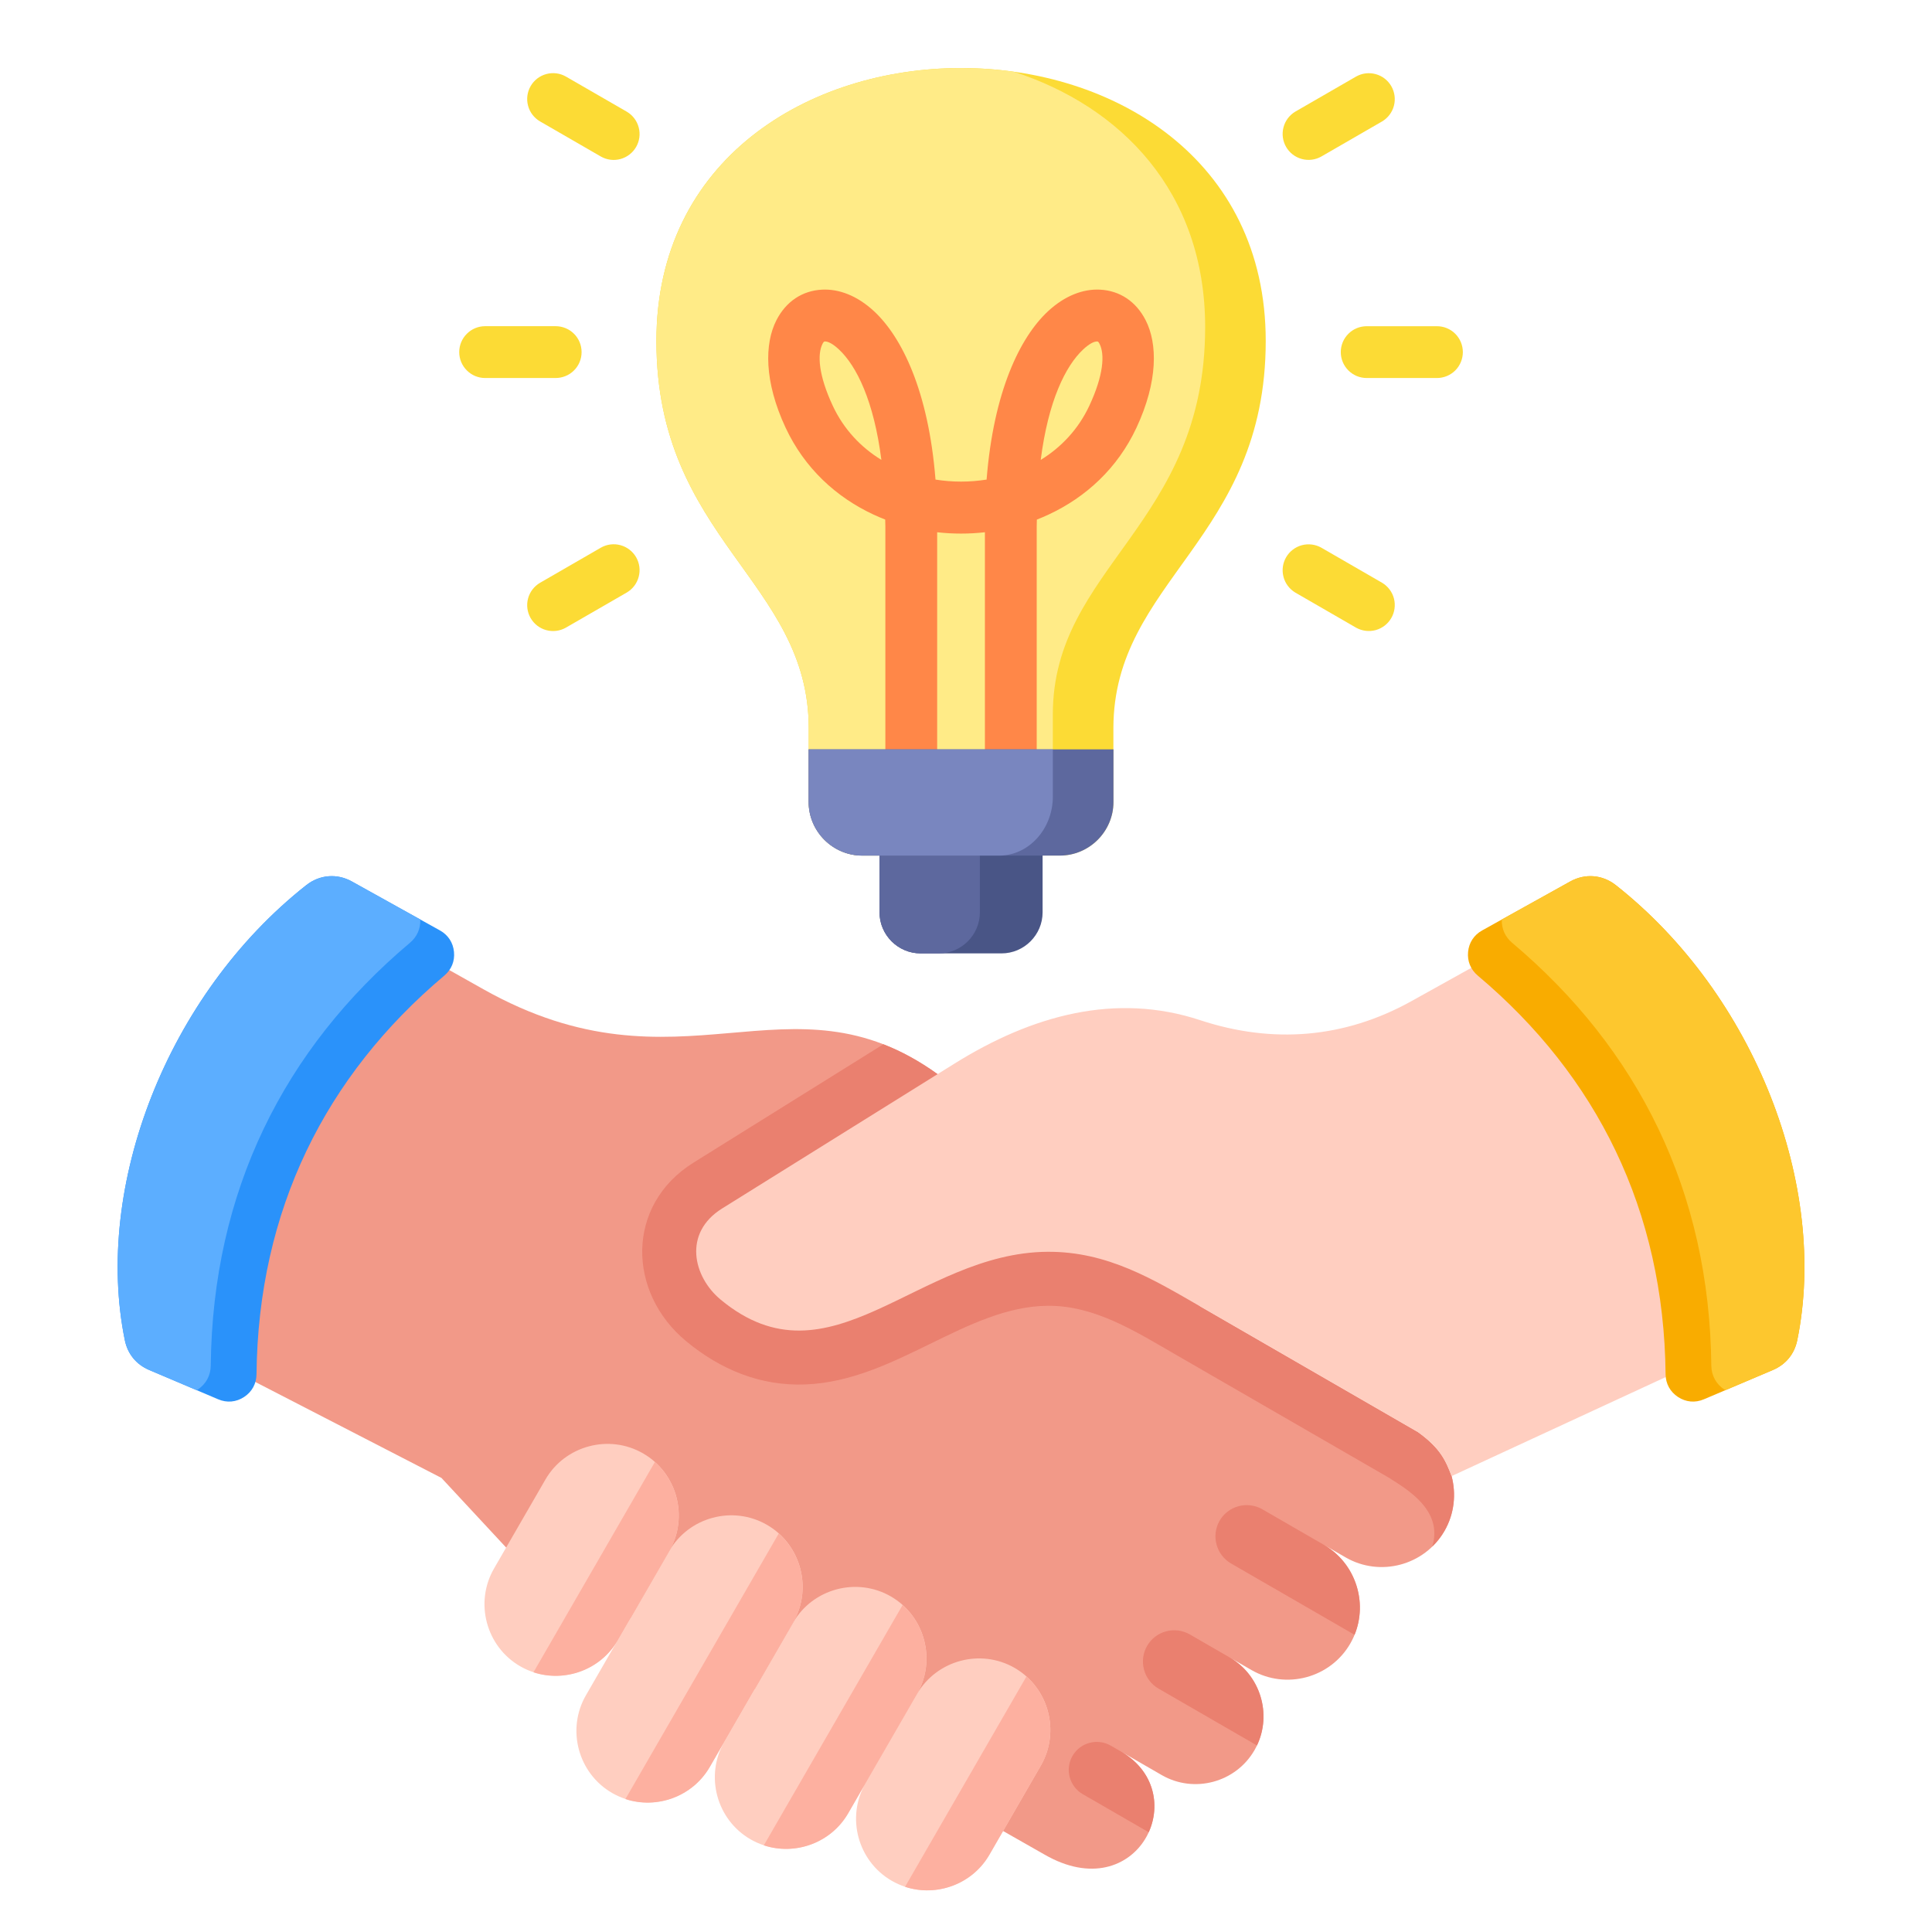 <svg width="65" height="65" viewBox="0 0 65 65" fill="none" xmlns="http://www.w3.org/2000/svg">
<path fill-rule="evenodd" clip-rule="evenodd" d="M32.715 61.015L35.142 62.395C38.275 64.204 40.169 60.358 37.721 58.933L39.084 59.72C40.172 60.348 41.577 59.972 42.205 58.884C42.831 57.799 42.457 56.396 41.376 55.766L42.105 56.187C43.264 56.856 44.759 56.456 45.428 55.297C46.095 54.143 45.697 52.65 44.547 51.979L44.55 51.98L45.274 52.398C46.433 53.067 47.928 52.666 48.597 51.508C48.93 50.931 48.996 50.263 48.837 49.662C48.647 49.172 48.481 48.741 47.707 48.184L40.396 43.963C36.527 40.859 34.434 39.074 31.544 36.138C26.522 32.529 22.908 37.019 16.265 33.283L11.54 30.625C7.323 34.061 4.93 38.361 6.413 45.373L14.852 49.723L17.027 52.064L32.715 61.015L32.715 61.015Z" fill="#F29988"/>
<path fill-rule="evenodd" clip-rule="evenodd" d="M48.186 52.036C48.347 51.879 48.486 51.701 48.598 51.507C48.931 50.931 48.996 50.262 48.837 49.662C48.648 49.171 48.482 48.74 47.707 48.183L40.396 43.962C36.528 40.858 34.434 39.073 31.544 36.138C30.917 35.687 30.312 35.363 29.72 35.133L23.333 39.115C21.045 40.542 21.101 43.481 23.087 45.125C24.243 46.082 25.586 46.637 27.101 46.578C30.127 46.46 32.513 43.948 35.258 43.932C36.824 43.922 38.179 44.781 39.488 45.536L46.715 49.709C47.333 50.104 48.563 50.806 48.186 52.036H48.186ZM37.371 58.73C36.921 58.47 36.342 58.626 36.083 59.075C35.823 59.524 35.979 60.104 36.428 60.363L38.647 61.644C39.053 60.751 38.845 59.587 37.722 58.933L37.371 58.73ZM40.031 54.989C39.529 54.699 38.882 54.872 38.593 55.374C38.304 55.875 38.477 56.523 38.978 56.812L42.289 58.724C42.794 57.665 42.406 56.365 41.376 55.766L40.031 54.989V54.989ZM44.548 51.978L42.47 50.778C41.968 50.489 41.322 50.662 41.032 51.164C40.743 51.665 40.917 52.312 41.418 52.602L45.573 55.001C46.024 53.899 45.602 52.593 44.548 51.978Z" fill="#EA806F"/>
<path fill-rule="evenodd" clip-rule="evenodd" d="M16.62 52.773C15.959 53.919 16.355 55.398 17.501 56.06C18.645 56.72 20.127 56.323 20.787 55.179L22.516 52.184C23.178 51.038 22.782 49.559 21.636 48.898C20.491 48.237 19.01 48.634 18.349 49.779L16.62 52.773V52.773ZM29.121 59.991C28.46 61.137 28.856 62.615 30.002 63.277C31.146 63.938 32.628 63.541 33.288 62.397L35.017 59.402C35.679 58.256 35.283 56.777 34.137 56.115C32.992 55.455 31.511 55.852 30.85 56.996L29.121 59.991L29.121 59.991ZM24.37 58.596C23.709 59.742 24.105 61.221 25.251 61.882C26.395 62.543 27.877 62.146 28.538 61.002L30.85 56.996C31.512 55.85 31.116 54.371 29.97 53.709C28.825 53.049 27.344 53.446 26.683 54.59L24.37 58.596Z" fill="#FFCEC0"/>
<path fill-rule="evenodd" clip-rule="evenodd" d="M19.713 57.036C19.052 58.182 19.448 59.661 20.594 60.323C21.738 60.983 23.22 60.587 23.881 59.442L26.683 54.587C27.345 53.441 26.949 51.962 25.803 51.301C24.658 50.64 23.177 51.037 22.516 52.181L19.713 57.036H19.713ZM58.109 45.373L48.837 49.662C48.648 49.172 48.482 48.741 47.708 48.184L40.397 43.963C38.799 43.041 37.259 42.103 35.247 42.115C30.871 42.141 27.932 46.778 24.247 43.726C23.319 42.958 22.971 41.483 24.295 40.658L32.112 35.784C34.72 34.158 37.527 33.383 40.377 34.322C42.821 35.128 45.236 34.933 47.485 33.683L52.982 30.625C57.721 33.9 59.794 39.865 58.109 45.373H58.109Z" fill="#FFCEC0"/>
<path fill-rule="evenodd" clip-rule="evenodd" d="M59.648 46.092L57.325 47.078C57.032 47.203 56.722 47.175 56.456 47.001C56.189 46.826 56.04 46.553 56.037 46.235C55.981 40.718 53.723 36.195 49.718 32.823C49.478 32.62 49.362 32.338 49.392 32.025C49.422 31.712 49.59 31.457 49.864 31.304L52.827 29.657C53.327 29.378 53.913 29.425 54.363 29.78C59.048 33.475 61.523 39.923 60.467 45.091C60.372 45.553 60.082 45.907 59.648 46.092L59.648 46.092Z" fill="#F9AC00"/>
<path fill-rule="evenodd" clip-rule="evenodd" d="M59.648 46.092L58.048 46.771C58.038 46.766 58.029 46.76 58.02 46.754C57.737 46.569 57.579 46.279 57.575 45.941C57.516 40.093 55.123 35.297 50.876 31.721C50.637 31.52 50.514 31.243 50.527 30.936L52.827 29.657C53.327 29.378 53.913 29.425 54.363 29.78C59.048 33.475 61.523 39.923 60.467 45.091C60.372 45.553 60.082 45.907 59.648 46.092H59.648Z" fill="#FDC72E"/>
<path fill-rule="evenodd" clip-rule="evenodd" d="M5.018 46.092L7.341 47.078C7.635 47.203 7.944 47.175 8.211 47.001C8.478 46.826 8.627 46.553 8.63 46.235C8.686 40.718 10.944 36.195 14.949 32.823C15.189 32.62 15.305 32.338 15.274 32.025C15.244 31.712 15.077 31.457 14.803 31.304L11.84 29.657C11.339 29.378 10.754 29.425 10.304 29.78C5.619 33.475 3.144 39.923 4.2 45.091C4.294 45.553 4.585 45.907 5.019 46.092L5.018 46.092Z" fill="#2A92FA"/>
<path fill-rule="evenodd" clip-rule="evenodd" d="M5.018 46.092L6.619 46.771C6.628 46.766 6.637 46.76 6.647 46.754C6.929 46.569 7.088 46.279 7.091 45.941C7.15 40.093 9.544 35.297 13.79 31.721C14.03 31.52 14.152 31.243 14.14 30.936L11.84 29.657C11.339 29.378 10.753 29.425 10.304 29.78C5.619 33.475 3.144 39.923 4.2 45.091C4.294 45.553 4.584 45.907 5.018 46.092Z" fill="#5CAEFF"/>
<path fill-rule="evenodd" clip-rule="evenodd" d="M17.948 56.263C19.006 56.611 20.21 56.182 20.787 55.182L22.516 52.187C23.094 51.185 22.864 49.93 22.033 49.188L17.948 56.263H17.948ZM30.449 63.48C31.507 63.828 32.711 63.399 33.288 62.399L35.017 59.404C35.595 58.403 35.365 57.147 34.533 56.405L30.449 63.48V63.48ZM25.698 62.085C26.756 62.434 27.96 62.004 28.537 61.004L30.85 56.998C31.428 55.997 31.198 54.742 30.367 53.999L25.698 62.085ZM21.041 60.528C22.097 60.876 23.298 60.449 23.877 59.453L26.683 54.593C27.261 53.591 27.032 52.336 26.2 51.593L21.041 60.528Z" fill="#FDB0A0"/>
<path fill-rule="evenodd" clip-rule="evenodd" d="M27.209 26.979C27.209 27.971 28.02 28.783 29.012 28.783H35.655C36.647 28.783 37.459 27.971 37.459 26.979V24.502C37.459 19.538 42.584 18.143 42.584 11.471C42.584 5.35 37.459 2.289 32.334 2.289C27.209 2.289 22.084 5.35 22.084 11.471C22.084 18.143 27.209 19.538 27.209 24.502V26.979Z" fill="#FCDB35"/>
<path fill-rule="evenodd" clip-rule="evenodd" d="M27.209 26.979C27.209 27.971 28.02 28.783 29.012 28.783H33.617C34.609 28.783 35.421 27.971 35.421 26.979V24.037C35.421 19.072 40.546 17.678 40.546 11.006C40.546 6.435 37.689 3.571 34.107 2.413C33.52 2.33 32.927 2.289 32.334 2.289C27.209 2.289 22.084 5.35 22.084 11.471C22.084 18.143 27.209 19.538 27.209 24.502V26.979V26.979Z" fill="#FFEB87"/>
<path fill-rule="evenodd" clip-rule="evenodd" d="M33.136 25.608V17.907C32.602 17.967 32.064 17.967 31.53 17.907V25.608H29.787V17.711C29.787 17.634 29.783 17.557 29.782 17.48C29.647 17.428 29.513 17.371 29.381 17.309C28.133 16.727 27.067 15.753 26.43 14.388C25.703 12.829 25.72 11.558 26.122 10.773C26.448 10.137 26.997 9.779 27.655 9.745C28.223 9.715 28.842 9.946 29.411 10.476C30.341 11.342 31.238 13.157 31.474 16.135C31.757 16.18 32.045 16.203 32.333 16.203C32.621 16.203 32.909 16.18 33.193 16.135C33.429 13.157 34.325 11.342 35.255 10.476C35.824 9.946 36.444 9.715 37.011 9.745C37.669 9.779 38.219 10.137 38.544 10.773C38.946 11.558 38.963 12.829 38.236 14.388C37.599 15.754 36.533 16.727 35.285 17.309C35.153 17.371 35.02 17.428 34.884 17.481C34.883 17.557 34.879 17.634 34.879 17.711V25.608H33.136L33.136 25.608ZM36.445 11.754C35.846 12.312 35.266 13.495 35.014 15.473C35.702 15.05 36.28 14.442 36.65 13.649C37.125 12.632 37.176 11.925 36.992 11.566C36.967 11.516 36.942 11.489 36.922 11.488C36.81 11.482 36.646 11.567 36.445 11.754ZM28.016 13.649C28.386 14.442 28.964 15.05 29.653 15.472C29.401 13.495 28.821 12.312 28.222 11.754C28.02 11.566 27.856 11.482 27.744 11.488C27.724 11.489 27.699 11.516 27.674 11.566C27.49 11.925 27.542 12.632 28.016 13.649H28.016Z" fill="#FF8748"/>
<path fill-rule="evenodd" clip-rule="evenodd" d="M45.625 2.575C45.825 2.462 46.062 2.433 46.283 2.494C46.505 2.554 46.693 2.699 46.808 2.898C46.923 3.097 46.955 3.333 46.898 3.555C46.84 3.777 46.697 3.968 46.5 4.085L44.453 5.267C44.253 5.38 44.017 5.409 43.795 5.348C43.574 5.288 43.385 5.142 43.27 4.944C43.155 4.745 43.123 4.509 43.181 4.287C43.238 4.065 43.381 3.874 43.578 3.756L45.625 2.575ZM18.17 4.085C17.971 3.97 17.825 3.78 17.766 3.557C17.706 3.335 17.738 3.098 17.852 2.898C17.967 2.698 18.156 2.552 18.378 2.492C18.6 2.431 18.838 2.461 19.038 2.575L21.085 3.756C21.284 3.872 21.429 4.062 21.488 4.285C21.548 4.507 21.517 4.744 21.402 4.944C21.287 5.143 21.098 5.289 20.876 5.35C20.654 5.411 20.417 5.381 20.217 5.267L18.17 4.085ZM19.038 21.117C18.838 21.231 18.6 21.261 18.378 21.2C18.156 21.14 17.967 20.994 17.852 20.794C17.738 20.594 17.706 20.357 17.766 20.135C17.825 19.913 17.971 19.723 18.17 19.607L20.217 18.425C20.417 18.311 20.654 18.281 20.876 18.342C21.098 18.403 21.287 18.549 21.402 18.748C21.517 18.948 21.548 19.185 21.488 19.407C21.429 19.63 21.284 19.82 21.085 19.936L19.038 21.117ZM16.322 12.718C16.091 12.718 15.869 12.626 15.706 12.462C15.542 12.299 15.45 12.077 15.45 11.846C15.45 11.615 15.542 11.393 15.706 11.23C15.869 11.066 16.091 10.974 16.322 10.974H18.685C18.801 10.973 18.915 10.995 19.022 11.038C19.129 11.081 19.227 11.145 19.308 11.226C19.391 11.307 19.456 11.404 19.5 11.51C19.545 11.617 19.567 11.731 19.567 11.846C19.567 11.961 19.545 12.075 19.5 12.182C19.456 12.288 19.391 12.385 19.308 12.466C19.227 12.547 19.129 12.611 19.022 12.654C18.915 12.697 18.801 12.719 18.685 12.718L16.322 12.718ZM46.5 19.607C46.697 19.725 46.84 19.915 46.898 20.137C46.955 20.36 46.923 20.596 46.808 20.794C46.693 20.993 46.505 21.138 46.283 21.199C46.062 21.259 45.825 21.23 45.625 21.118L43.578 19.936C43.381 19.818 43.238 19.628 43.181 19.405C43.123 19.183 43.155 18.947 43.27 18.749C43.385 18.55 43.574 18.405 43.795 18.344C44.017 18.284 44.253 18.313 44.453 18.425L46.5 19.607ZM48.345 10.975C48.576 10.975 48.797 11.066 48.961 11.23C49.124 11.393 49.216 11.615 49.216 11.846C49.216 12.077 49.124 12.299 48.961 12.463C48.797 12.626 48.576 12.718 48.345 12.718H45.981C45.75 12.718 45.528 12.626 45.365 12.463C45.201 12.299 45.109 12.077 45.109 11.846C45.109 11.615 45.201 11.393 45.365 11.23C45.528 11.066 45.75 10.975 45.981 10.975H48.345Z" fill="#FCDB35"/>
<path fill-rule="evenodd" clip-rule="evenodd" d="M35.077 27.516V30.695C35.077 31.454 34.455 32.076 33.695 32.076H30.971C30.212 32.076 29.59 31.454 29.59 30.695V27.516H35.077Z" fill="#495586"/>
<path fill-rule="evenodd" clip-rule="evenodd" d="M31.586 32.076H30.971C30.212 32.076 29.59 31.454 29.59 30.695V27.516H32.967V30.695C32.967 31.454 32.345 32.076 31.586 32.076Z" fill="#5D689E"/>
<path fill-rule="evenodd" clip-rule="evenodd" d="M37.462 26.98C37.462 27.973 36.65 28.786 35.657 28.786H29.01C28.017 28.786 27.205 27.973 27.205 26.98V25.211H37.462V26.98H37.462Z" fill="#5D689E"/>
<path fill-rule="evenodd" clip-rule="evenodd" d="M33.616 28.786H29.01C28.017 28.786 27.205 27.973 27.205 26.98V25.211H35.422V26.799C35.422 27.892 34.609 28.786 33.616 28.786L33.616 28.786Z" fill="#7986BF"/>
</svg>

